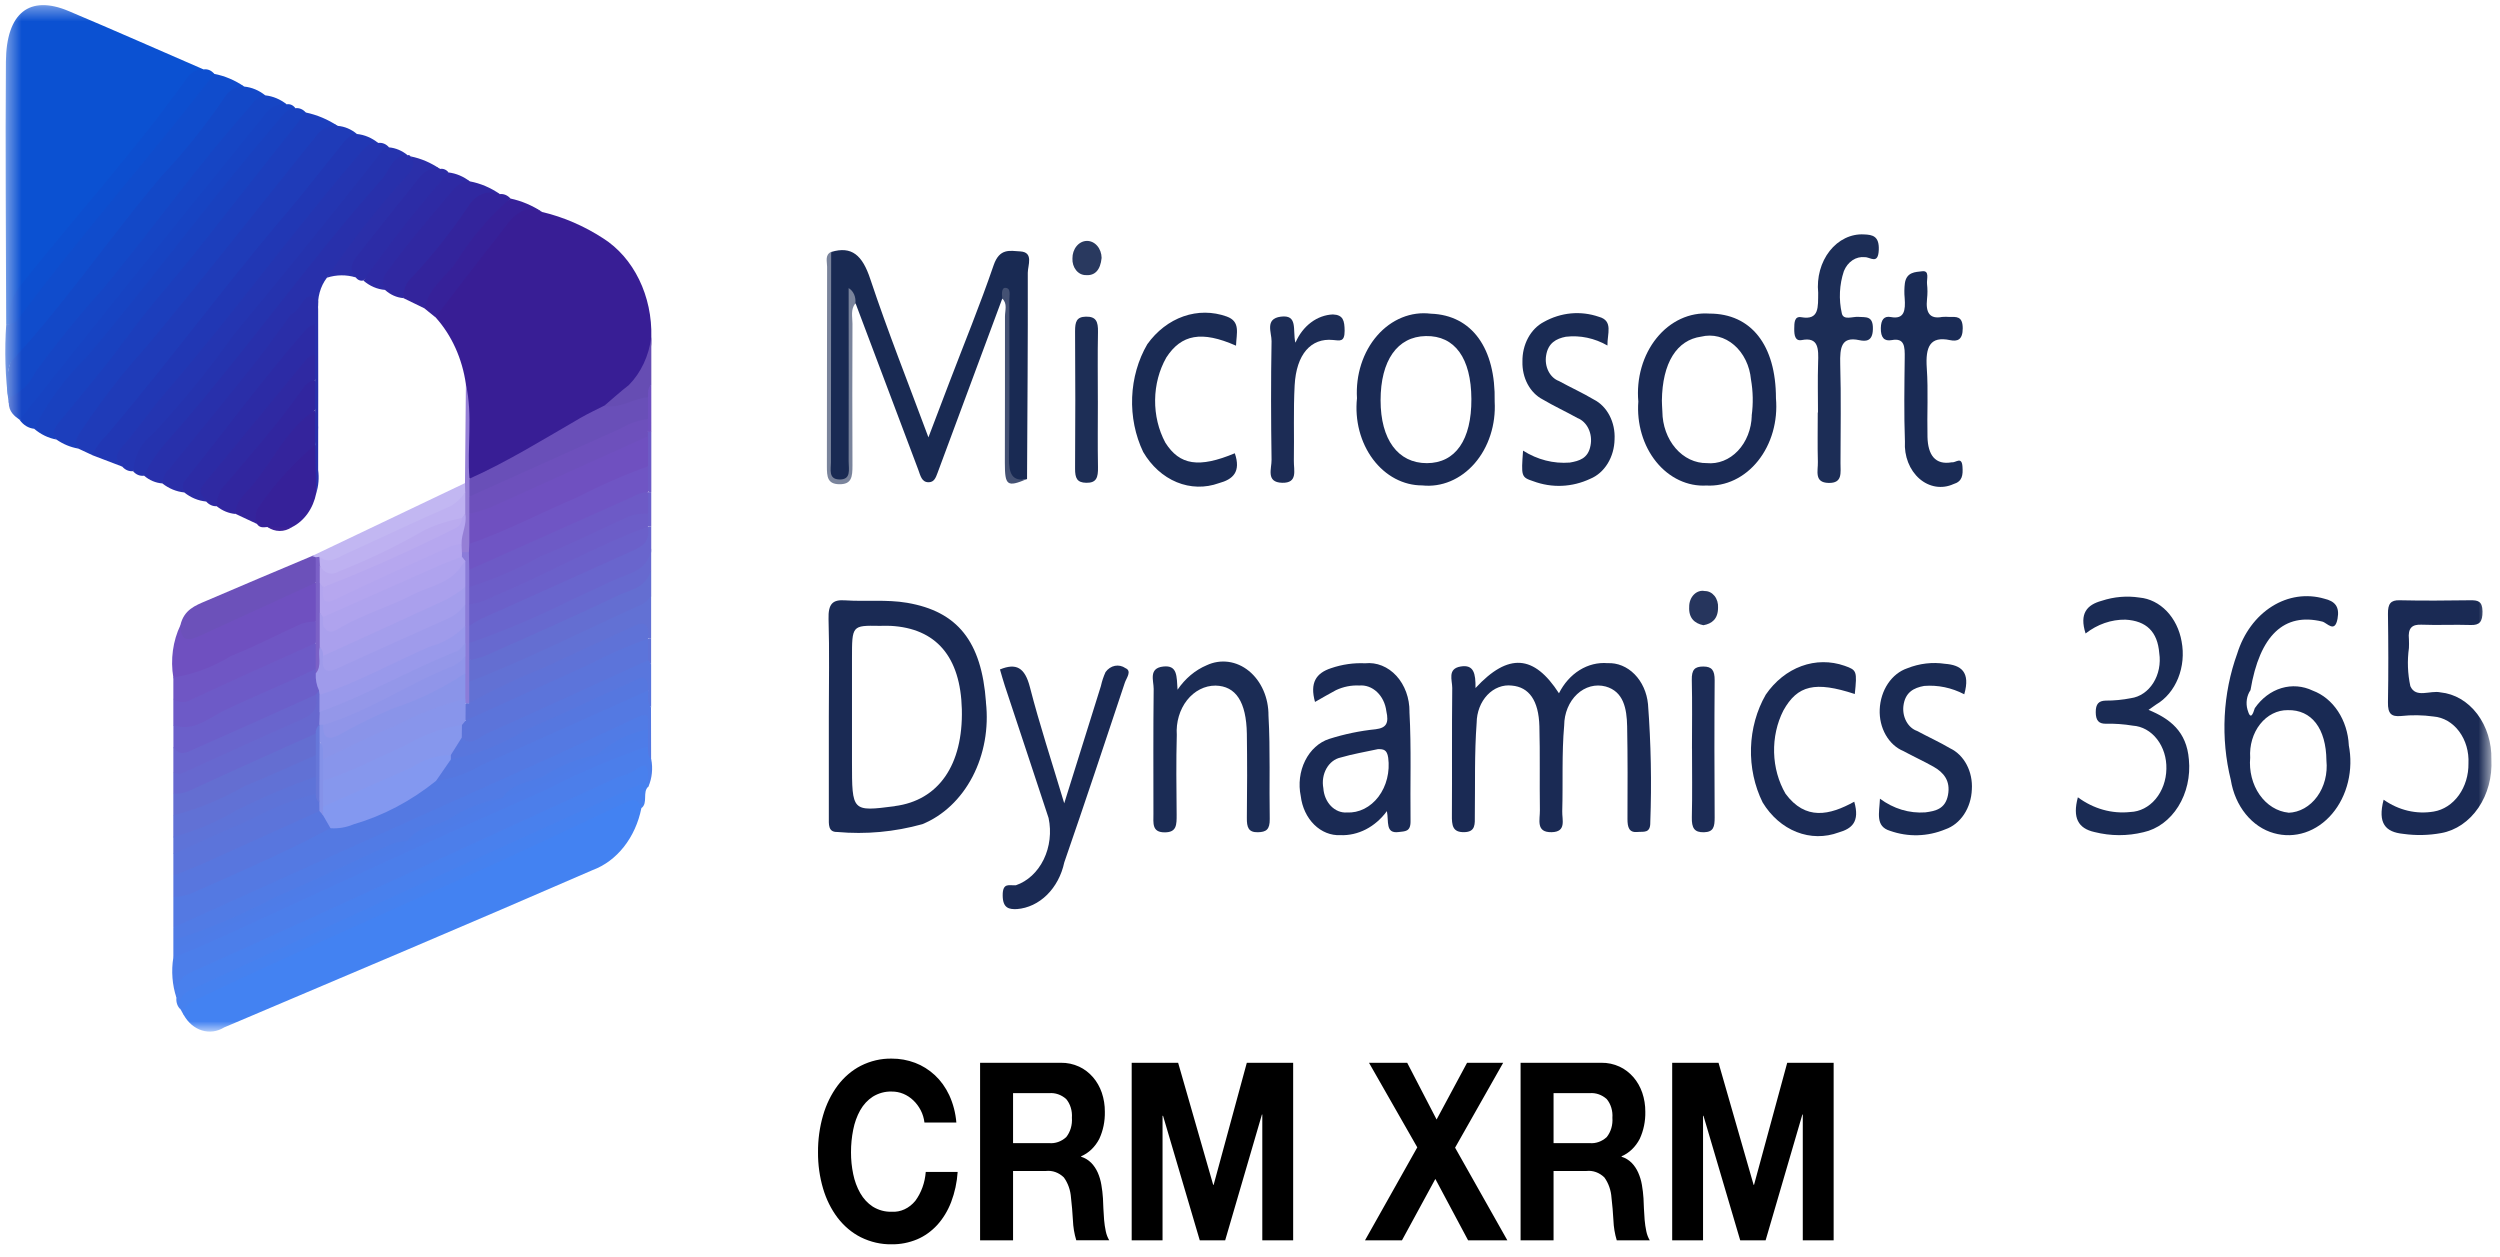 <?xml version="1.0" encoding="UTF-8"?>
<svg xmlns="http://www.w3.org/2000/svg" width="175" height="88" viewBox="0 0 175 88" fill="none">
  <path d="M64.711 78.575H66.945C66.889 77.903 66.719 77.252 66.446 76.66C66.192 76.119 65.85 75.643 65.439 75.26C65.026 74.879 64.558 74.587 64.058 74.398C63.528 74.198 62.975 74.099 62.419 74.103C61.674 74.089 60.936 74.261 60.251 74.607C59.631 74.925 59.077 75.401 58.628 75.999C58.179 76.607 57.834 77.314 57.614 78.078C57.373 78.91 57.254 79.784 57.261 80.663C57.255 81.524 57.374 82.38 57.614 83.194C57.835 83.949 58.181 84.645 58.631 85.241C59.082 85.829 59.636 86.295 60.254 86.606C60.94 86.946 61.678 87.115 62.421 87.101C63.027 87.109 63.629 86.991 64.2 86.753C64.722 86.532 65.202 86.189 65.611 85.744C66.02 85.291 66.349 84.747 66.581 84.143C66.834 83.478 66.988 82.765 67.036 82.037H64.802C64.746 82.784 64.491 83.491 64.074 84.056C63.861 84.316 63.603 84.52 63.317 84.652C63.032 84.784 62.726 84.842 62.42 84.822C61.961 84.838 61.505 84.716 61.097 84.466C60.743 84.237 60.441 83.912 60.215 83.516C59.986 83.111 59.819 82.66 59.724 82.186C59.62 81.688 59.569 81.176 59.57 80.663C59.569 80.13 59.62 79.599 59.724 79.081C59.818 78.595 59.984 78.132 60.215 77.716C60.44 77.32 60.743 76.994 61.097 76.766C61.505 76.516 61.96 76.393 62.42 76.409C62.698 76.406 62.974 76.459 63.236 76.567C63.489 76.673 63.726 76.828 63.935 77.028C64.138 77.221 64.312 77.454 64.449 77.716C64.586 77.978 64.675 78.27 64.711 78.575ZM70.914 80.019V76.521H73.442C73.867 76.484 74.29 76.629 74.632 76.931C74.776 77.102 74.886 77.308 74.955 77.535C75.024 77.762 75.051 78.004 75.033 78.244C75.052 78.491 75.025 78.74 74.956 78.974C74.887 79.208 74.777 79.422 74.632 79.601C74.292 79.909 73.868 80.057 73.442 80.019H70.914ZM68.606 74.398V86.823H70.914V81.968H73.221C73.672 81.918 74.121 82.08 74.47 82.42C74.761 82.819 74.936 83.318 74.97 83.844C75.029 84.343 75.073 84.865 75.104 85.41C75.122 85.891 75.201 86.366 75.339 86.819H77.646C77.532 86.629 77.45 86.414 77.404 86.187C77.349 85.927 77.31 85.662 77.287 85.396C77.263 85.117 77.246 84.845 77.236 84.578C77.226 84.311 77.217 84.079 77.207 83.882C77.187 83.566 77.15 83.252 77.096 82.942C77.047 82.641 76.961 82.349 76.841 82.077C76.725 81.819 76.571 81.589 76.385 81.398C76.18 81.195 75.939 81.05 75.68 80.973V80.938C76.209 80.716 76.657 80.286 76.95 79.72C77.22 79.139 77.354 78.484 77.339 77.822C77.343 77.366 77.27 76.914 77.127 76.491C76.986 76.083 76.776 75.713 76.509 75.404C76.231 75.085 75.901 74.833 75.539 74.666C75.134 74.48 74.703 74.388 74.269 74.395L68.606 74.398ZM79.218 74.398V86.823H81.378V78.105H81.413L83.984 86.823H85.762L88.334 78.018H88.361V86.823H90.521V74.398H87.276L84.954 82.941H84.924L82.47 74.398H79.218ZM99.21 80.315L95.55 86.823H98.137L100.474 82.525L102.767 86.823H105.515L101.856 80.337L105.221 74.398H102.693L100.562 78.366L98.505 74.398H95.832L99.21 80.315ZM108.749 80.02V76.521H111.277C111.702 76.484 112.125 76.629 112.467 76.931C112.611 77.102 112.721 77.308 112.79 77.535C112.859 77.762 112.886 78.004 112.868 78.244C112.887 78.491 112.861 78.74 112.792 78.974C112.722 79.208 112.612 79.422 112.467 79.601C112.127 79.909 111.703 80.057 111.277 80.019L108.749 80.02ZM106.441 74.398V86.823H108.749V81.968H111.056C111.507 81.918 111.956 82.08 112.306 82.42C112.596 82.819 112.771 83.318 112.805 83.844C112.864 84.343 112.909 84.865 112.939 85.41C112.957 85.892 113.035 86.368 113.173 86.823H115.484C115.37 86.632 115.288 86.417 115.242 86.19C115.187 85.93 115.148 85.666 115.125 85.399C115.101 85.121 115.084 84.848 115.074 84.581C115.064 84.314 115.054 84.082 115.045 83.885C115.025 83.569 114.987 83.255 114.934 82.945C114.883 82.642 114.794 82.35 114.672 82.077C114.557 81.819 114.402 81.589 114.216 81.398C114.011 81.195 113.77 81.05 113.511 80.973V80.938C114.04 80.716 114.488 80.286 114.781 79.72C115.051 79.139 115.186 78.484 115.172 77.822C115.175 77.366 115.102 76.914 114.958 76.491C114.817 76.083 114.607 75.713 114.34 75.404C114.062 75.085 113.732 74.833 113.37 74.666C112.966 74.48 112.534 74.388 112.1 74.395L106.441 74.398ZM117.053 74.398V86.823H119.213V78.105H119.243L121.815 86.823H123.593L126.165 78.018H126.195V86.823H128.355V74.398H125.104L122.782 82.941H122.753L120.298 74.398H117.053Z" fill="black"></path>
  <mask id="mask0_111_5659" style="mask-type:luminance" maskUnits="userSpaceOnUse" x="0" y="0" width="175" height="73">
    <path d="M174.405 0.358H0.377V72.185H174.405V0.358Z" fill="white"></path>
  </mask>
  <g mask="url(#mask0_111_5659)">
    <path d="M37.962 14.841C39.453 15.197 40.891 15.819 42.224 16.685C43.273 17.351 44.144 18.35 44.739 19.57C45.334 20.79 45.63 22.183 45.593 23.591C45.661 26.319 44.081 27.571 42.333 28.68C39.634 30.258 36.967 31.904 34.194 33.316C33.735 33.546 33.171 34.25 32.715 33.245C32.653 31.132 32.847 29.013 32.614 26.906C32.362 25.11 31.617 23.462 30.494 22.219C30.276 21.609 30.666 21.268 30.956 20.948C32.416 19.343 33.687 17.53 35.017 15.787C35.87 14.673 36.728 14.07 37.958 14.85" fill="#381E95"></path>
    <path d="M0.432 22.679C0.421 16.565 0.365 10.444 0.413 4.324C0.439 0.89 2.067 -0.382 4.806 0.774C7.962 2.104 11.099 3.493 14.244 4.857C12.665 6.599 11.164 8.439 9.748 10.368C9.139 11.207 8.492 12.005 7.809 12.76C5.589 15.25 3.604 18.002 1.428 20.546C0.909 21.152 1.046 21.954 0.753 22.607C0.715 22.662 0.662 22.7 0.604 22.713C0.545 22.726 0.484 22.714 0.432 22.679Z" fill="#0B51D2"></path>
    <path d="M44.895 56.576C44.693 57.586 44.272 58.516 43.675 59.274C43.077 60.033 42.323 60.595 41.487 60.904C32.903 64.639 24.294 68.269 15.691 71.919C15.214 72.215 14.662 72.29 14.141 72.132C13.62 71.973 13.167 71.591 12.869 71.06C12.566 69.991 13.278 69.774 13.852 69.488C16.628 68.104 19.459 66.873 22.264 65.587C27.173 63.341 32.088 61.123 36.994 58.866C39.207 57.848 41.437 56.876 43.653 55.86C44.213 55.604 44.871 55.379 44.89 56.569" fill="#4382F2"></path>
    <path d="M70.162 20.892C68.651 24.961 67.141 29.031 65.629 33.101C65.506 33.432 65.392 33.747 65.022 33.757C64.51 33.774 64.429 33.276 64.279 32.881C62.813 29.002 61.35 25.121 59.892 21.238C59.254 21.4 59.565 22.002 59.562 22.384C59.534 25.74 59.552 29.099 59.538 32.455C59.538 32.957 59.724 33.597 58.974 33.695C58.123 33.808 58.001 33.297 58.008 32.455C58.033 28.748 57.994 25.04 58.033 21.331C57.905 20.099 57.956 18.85 58.184 17.638C59.623 17.202 60.368 17.866 60.918 19.527C62.143 23.201 63.566 26.781 64.99 30.615C65.515 29.241 65.975 28.02 66.44 26.805C67.487 24.058 68.601 21.353 69.555 18.563C69.97 17.361 70.686 17.555 71.415 17.598C72.377 17.653 71.944 18.579 71.945 19.094C71.957 23.901 71.918 28.723 71.893 33.535C70.553 33.805 70.546 33.805 70.544 32.251C70.544 28.85 70.556 25.448 70.524 22.049C70.524 21.671 70.882 21.008 70.162 20.898" fill="#192A53"></path>
    <path d="M103.28 48.169C105.587 45.673 107.386 45.834 109.127 48.53C109.473 47.84 109.974 47.277 110.575 46.905C111.175 46.533 111.851 46.365 112.527 46.421C113.218 46.387 113.894 46.664 114.419 47.196C114.945 47.728 115.281 48.475 115.36 49.289C115.568 52.039 115.621 54.803 115.52 57.561C115.536 58.365 115.036 58.196 114.627 58.238C114.034 58.298 113.922 57.918 113.923 57.321C113.933 55.161 113.941 53.003 113.9 50.843C113.875 49.586 113.645 48.403 112.393 48.054C112.047 47.962 111.688 47.962 111.342 48.055C110.996 48.148 110.673 48.332 110.394 48.593C110.116 48.853 109.891 49.184 109.735 49.561C109.579 49.939 109.496 50.352 109.493 50.772C109.317 52.761 109.415 54.781 109.357 56.782C109.339 57.388 109.67 58.233 108.614 58.253C107.49 58.275 107.803 57.384 107.793 56.708C107.764 54.751 107.809 52.791 107.757 50.834C107.708 49.031 107.032 48.097 105.831 47.991C105.522 47.953 105.209 47.992 104.914 48.106C104.618 48.219 104.345 48.404 104.113 48.65C103.881 48.895 103.695 49.194 103.566 49.529C103.438 49.864 103.369 50.227 103.366 50.595C103.206 52.738 103.267 54.905 103.238 57.063C103.238 57.678 103.306 58.236 102.493 58.251C101.679 58.267 101.622 57.781 101.633 57.039C101.653 54.079 101.624 51.114 101.657 48.152C101.657 47.609 101.303 46.811 102.247 46.655C103.167 46.5 103.297 47.141 103.286 48.157" fill="#1A2A54"></path>
    <path d="M12.135 64.917V62.805C14.473 61.519 16.921 60.573 19.315 59.447C20.569 58.852 21.78 58.135 23.085 57.678C25.438 57.267 27.692 56.282 29.706 54.785C29.951 54.584 30.224 54.438 30.514 54.354C33.153 53.431 35.745 52.328 38.277 51.05C40.227 50.213 42.156 49.296 44.078 48.386C44.262 48.261 44.466 48.182 44.677 48.152C44.888 48.123 45.102 48.144 45.306 48.214C45.645 48.578 45.346 49.124 45.57 49.524C45.57 50.732 45.573 51.939 45.578 53.147C45.094 53.147 45.143 52.687 45.055 52.335C45.035 52.11 45.026 51.884 45.027 51.658C45.027 51.444 45.017 51.226 44.995 51.011C44.498 50.18 43.98 50.889 43.569 51.081C39.547 52.96 35.489 54.749 31.449 56.596C25.508 59.312 19.562 62.008 13.611 64.687C13.393 64.845 13.15 64.947 12.897 64.986C12.644 65.026 12.387 65.002 12.142 64.917" fill="#5479E2"></path>
    <path d="M23.639 8.811C24.123 8.85 24.59 9.046 24.986 9.38C23.43 11.352 21.829 13.296 20.225 15.209C15.923 20.336 11.9 25.77 7.564 30.854C7.27 31.285 6.896 31.63 6.471 31.863L5.482 31.401C4.709 30.823 5.228 30.309 5.551 29.812C7.094 27.549 8.756 25.406 10.528 23.393C14.315 18.873 17.941 14.175 21.655 9.577C22.203 8.899 22.768 8.318 23.637 8.811" fill="#1F3BB8"></path>
    <path d="M45.359 52.249C45.371 52.57 45.315 52.915 45.586 53.143C45.714 53.79 45.644 54.47 45.389 55.061C45.283 54.98 45.195 54.871 45.13 54.744C44.627 53.854 44.04 54.479 43.554 54.699C40.695 55.991 37.839 57.29 34.985 58.596C28.12 61.722 21.26 64.856 14.403 67.995C13.975 68.127 13.573 68.358 13.221 68.675C12.869 68.992 12.573 69.389 12.352 69.843C12.055 68.948 11.979 67.972 12.133 67.029C12.586 66.16 13.428 66.122 14.114 65.811C23.898 61.394 33.66 56.914 43.445 52.499C44.051 52.225 44.662 51.675 45.359 52.249Z" fill="#4C7EEA"></path>
    <path d="M166.859 55.982C167.913 56.724 169.151 57.015 170.365 56.808C171.047 56.694 171.67 56.288 172.117 55.668C172.564 55.048 172.804 54.256 172.792 53.441C172.833 52.623 172.6 51.819 172.143 51.204C171.686 50.589 171.043 50.212 170.352 50.156C169.592 50.05 168.824 50.038 168.061 50.122C167.411 50.175 167.14 49.986 167.157 49.155C167.195 47.095 167.186 45.034 167.157 42.974C167.147 42.26 167.352 42.004 167.968 42.018C169.629 42.057 171.291 42.04 172.951 42.018C173.428 42.018 173.769 42.066 173.776 42.799C173.784 43.532 173.559 43.771 172.953 43.75C171.804 43.711 170.654 43.774 169.505 43.728C168.851 43.7 168.541 43.951 168.625 44.758C168.634 44.958 168.634 45.159 168.625 45.359C168.502 46.248 168.535 47.158 168.724 48.031C169.107 48.906 170.114 48.302 170.838 48.467C171.826 48.564 172.745 49.105 173.407 49.978C174.068 50.851 174.423 51.991 174.398 53.164C174.461 54.386 174.137 55.592 173.488 56.545C172.839 57.498 171.912 58.129 170.89 58.315C170.007 58.477 169.108 58.495 168.22 58.37C166.991 58.246 166.421 57.642 166.853 55.982" fill="#1A2A54"></path>
    <path d="M145.45 55.81C146.547 56.62 147.837 56.982 149.124 56.84C149.791 56.817 150.426 56.491 150.895 55.93C151.365 55.368 151.634 54.614 151.647 53.823C151.668 53.056 151.434 52.309 150.995 51.743C150.556 51.177 149.947 50.837 149.299 50.796C148.667 50.691 148.029 50.646 147.391 50.661C146.911 50.661 146.705 50.432 146.702 49.854C146.699 49.275 146.912 49.059 147.388 49.043C147.984 49.045 148.578 48.988 149.166 48.872C149.475 48.83 149.773 48.713 150.042 48.529C150.312 48.346 150.546 48.099 150.732 47.803C150.918 47.508 151.051 47.171 151.122 46.813C151.194 46.455 151.203 46.083 151.148 45.721C151.029 44.219 150.245 43.458 148.784 43.376C147.793 43.36 146.82 43.698 145.991 44.344C145.536 42.922 146.107 42.333 147.114 42.057C147.977 41.771 148.88 41.694 149.769 41.83C150.474 41.895 151.143 42.23 151.674 42.783C152.204 43.337 152.569 44.08 152.712 44.9C152.878 45.767 152.792 46.674 152.468 47.476C152.144 48.278 151.602 48.927 150.928 49.318L150.397 49.691C151.892 50.31 153.066 51.195 153.222 53.169C153.335 54.336 153.069 55.51 152.479 56.454C151.889 57.398 151.019 58.042 150.043 58.255C148.914 58.533 147.749 58.529 146.621 58.245C145.461 57.989 145.066 57.239 145.452 55.806" fill="#1A2B54"></path>
    <path d="M23.639 8.816C23.345 8.775 23.046 8.824 22.773 8.959C22.5 9.094 22.26 9.31 22.078 9.587C18.135 14.482 14.261 19.446 10.25 24.269C8.643 26.041 7.152 27.958 5.792 30C5.517 30.453 5.095 30.78 5.485 31.401C4.943 31.31 4.422 31.094 3.95 30.768C3.105 30.081 3.797 29.566 4.133 29.087C5.96 26.446 8.037 24.063 10.018 21.597C12.504 18.507 14.889 15.31 17.5 12.36C18.541 11.184 19.385 9.784 20.4 8.583C20.69 8.239 20.861 7.697 21.407 7.875C22.19 8.039 22.945 8.357 23.64 8.816" fill="#1C3EBC"></path>
    <path d="M82.426 48.283C82.96 47.498 83.668 46.903 84.471 46.566C84.953 46.341 85.475 46.261 85.99 46.331C86.505 46.401 86.997 46.62 87.424 46.968C87.851 47.316 88.199 47.783 88.438 48.328C88.677 48.873 88.799 49.479 88.794 50.092C88.93 52.496 88.837 54.915 88.882 57.326C88.894 58.075 88.63 58.245 88.047 58.257C87.391 58.269 87.271 57.913 87.28 57.249C87.303 55.29 87.307 53.327 87.28 51.368C87.243 49.122 86.504 48.02 85.087 47.992C84.713 47.99 84.342 48.08 83.999 48.256C83.655 48.432 83.346 48.69 83.091 49.014C82.836 49.339 82.641 49.723 82.518 50.141C82.394 50.559 82.346 51.004 82.375 51.445C82.324 53.303 82.349 55.164 82.365 57.026C82.365 57.735 82.376 58.269 81.526 58.265C80.622 58.265 80.74 57.618 80.74 56.969C80.74 54.05 80.722 51.131 80.757 48.222C80.757 47.637 80.384 46.773 81.429 46.657C82.437 46.545 82.362 47.343 82.429 48.283" fill="#1B2C55"></path>
    <path d="M69.998 46.861C71.123 46.401 71.738 46.705 72.097 48.111C72.769 50.724 73.612 53.276 74.496 56.232C75.429 53.245 76.245 50.635 77.063 48.023C77.138 47.683 77.247 47.354 77.388 47.045C77.556 46.813 77.788 46.658 78.043 46.608C78.298 46.558 78.56 46.615 78.783 46.77C79.254 46.972 78.844 47.47 78.741 47.781C77.343 51.986 75.945 56.194 74.498 60.373C74.308 61.261 73.885 62.054 73.291 62.64C72.697 63.226 71.961 63.575 71.19 63.636C70.649 63.658 70.196 63.593 70.188 62.69C70.179 61.745 70.657 62.003 71.111 61.969C71.934 61.688 72.632 61.04 73.059 60.162C73.486 59.284 73.609 58.244 73.401 57.261C72.386 54.17 71.358 51.09 70.338 48.003C70.215 47.633 70.114 47.254 69.996 46.858" fill="#1A2A54"></path>
    <path d="M17.095 6.06C17.624 6.112 18.133 6.325 18.572 6.678C16.44 9.319 14.172 11.802 12.142 14.566C9.115 18.687 5.657 22.335 2.582 26.413C2.08 27.079 1.687 28.245 0.579 27.826C0.43 27.032 0.471 26.204 0.699 25.437C0.926 24.669 1.331 23.992 1.867 23.483C6.434 18.021 10.87 12.401 15.332 6.814C15.827 6.196 16.316 5.681 17.099 6.06" fill="#1348C7"></path>
    <path d="M17.095 6.059C16.796 6.04 16.498 6.118 16.234 6.285C15.97 6.452 15.75 6.702 15.597 7.006C14.288 8.911 12.854 10.691 11.31 12.329C7.774 16.488 4.649 21.115 0.958 25.105C0.279 25.837 0.735 26.906 0.668 27.814C0.699 27.876 0.709 27.949 0.698 28.02C0.686 28.09 0.654 28.153 0.606 28.197C0.364 26.375 0.307 24.524 0.437 22.686H0.638C2.325 20.228 4.136 17.893 6.061 15.694C8.74 12.394 11.427 9.098 14.077 5.77C14.323 5.461 14.496 4.968 14.988 5.169C15.73 5.312 16.444 5.613 17.095 6.059Z" fill="#104CCC"></path>
    <path d="M6.469 31.865C6.701 31.326 7.034 30.857 7.44 30.491C11.761 25.418 15.75 19.973 20.075 14.894C21.355 13.388 22.579 11.785 23.837 10.238C24.157 9.845 24.456 9.396 24.984 9.379C25.518 9.434 26.031 9.65 26.473 10.008C23.329 13.383 20.347 16.963 17.54 20.732C17.067 21.3 16.655 21.954 16.162 22.507C13.753 25.206 11.559 28.151 9.244 30.957C8.844 31.403 8.598 32.01 8.554 32.66L6.469 31.865Z" fill="#2137B4"></path>
    <path d="M12.353 69.841C12.269 68.838 12.675 68.37 13.476 68.011C19.163 65.463 24.832 62.86 30.504 60.254C34.752 58.308 38.999 56.356 43.243 54.4C43.654 54.298 44.054 54.143 44.437 53.937C45.366 53.176 45.397 53.813 45.349 54.666C45.107 55.084 44.747 55.384 44.334 55.513C40.121 57.508 35.87 59.386 31.641 61.332C25.952 63.948 20.242 66.505 14.553 69.127C13.828 69.46 12.958 69.599 12.639 70.658C12.534 70.565 12.452 70.44 12.401 70.297C12.35 70.154 12.332 69.997 12.349 69.843" fill="#4980ED"></path>
    <path d="M127.259 28.871C127.259 27.717 127.23 26.563 127.267 25.413C127.301 24.43 127.317 23.572 126.126 23.804C125.653 23.896 125.594 23.46 125.597 23.023C125.6 22.585 125.605 22.119 126.091 22.205C127.365 22.432 127.259 21.484 127.273 20.488C127.22 19.962 127.264 19.427 127.402 18.923C127.541 18.418 127.771 17.956 128.076 17.567C128.382 17.179 128.755 16.874 129.17 16.674C129.585 16.474 130.032 16.383 130.48 16.409C131.079 16.431 131.551 16.524 131.515 17.487C131.473 18.57 130.9 17.978 130.533 18.002C130.235 17.968 129.934 18.043 129.673 18.217C129.411 18.392 129.201 18.657 129.072 18.977C128.756 19.918 128.705 20.954 128.927 21.932C129.037 22.447 129.684 22.149 130.087 22.181C130.594 22.223 131.131 22.076 131.102 23.048C131.083 23.907 130.6 23.907 130.146 23.811C128.905 23.541 128.783 24.302 128.816 25.497C128.884 27.801 128.837 30.109 128.835 32.413C128.835 33.099 128.99 33.826 128.006 33.805C126.97 33.785 127.269 32.957 127.251 32.334C127.22 31.182 127.243 30.03 127.243 28.876" fill="#1C2D56"></path>
    <path d="M12.135 64.919C18.339 62.121 24.543 59.323 30.746 56.524C35.35 54.445 39.976 52.424 44.54 50.232C45.67 49.689 45.294 50.491 45.359 51.044C44.262 51.752 43.132 52.389 41.976 52.953C41.87 53.023 41.758 53.08 41.643 53.125C39.518 53.983 37.412 54.886 35.357 55.958C35.249 56.027 35.136 56.084 35.019 56.129C32.854 56.942 30.766 57.994 28.665 59.002C28.552 59.077 28.433 59.138 28.309 59.184C23.751 61.073 19.279 63.233 14.768 65.269C13.942 65.641 13.125 66.416 12.135 65.813V64.908" fill="#517BE5"></path>
    <path d="M21.408 7.87C18.848 11.12 16.285 14.369 13.722 17.617C12.1 19.66 10.361 21.566 8.812 23.704C7.352 25.714 5.747 27.577 4.191 29.49C3.876 29.878 3.593 30.225 3.945 30.767C3.384 30.665 2.851 30.407 2.391 30.014C2.157 29.172 2.681 28.702 3.075 28.218C5.251 25.548 7.345 22.787 9.584 20.184C12.847 16.391 15.742 12.176 19.054 8.433C19.503 7.918 19.896 7.231 20.672 7.574C20.806 7.556 20.941 7.574 21.068 7.626C21.195 7.678 21.31 7.764 21.405 7.877" fill="#1941BF"></path>
    <path d="M131.594 55.906C132.543 56.612 133.655 56.948 134.773 56.866C135.469 56.775 136.167 56.639 136.357 55.664C136.557 54.644 136.038 54.06 135.342 53.667C134.646 53.274 133.938 52.956 133.245 52.578C132.738 52.37 132.302 51.974 132.001 51.447C131.701 50.921 131.553 50.294 131.58 49.66C131.608 49.001 131.809 48.369 132.155 47.852C132.502 47.335 132.976 46.96 133.511 46.779C134.359 46.441 135.26 46.334 136.148 46.466C137.272 46.552 137.946 47.026 137.498 48.6C136.615 48.139 135.652 47.938 134.689 48.015C133.964 48.147 133.356 48.459 133.239 49.417C133.195 49.796 133.268 50.181 133.444 50.502C133.619 50.823 133.886 51.059 134.196 51.167C134.969 51.583 135.762 51.941 136.516 52.386C136.994 52.614 137.399 53.016 137.671 53.534C137.943 54.052 138.068 54.659 138.029 55.267C138.004 55.901 137.813 56.51 137.482 57.009C137.15 57.508 136.696 57.872 136.181 58.05C134.929 58.569 133.57 58.606 132.299 58.157C131.261 57.841 131.551 56.921 131.597 55.901" fill="#1A2B54"></path>
    <path d="M112.527 24.189C111.621 23.669 110.611 23.456 109.609 23.572C108.937 23.704 108.365 24.006 108.228 24.889C108.167 25.265 108.224 25.655 108.39 25.984C108.556 26.314 108.818 26.559 109.127 26.673C109.937 27.118 110.773 27.495 111.57 27.969C112.024 28.198 112.408 28.588 112.667 29.086C112.927 29.583 113.05 30.164 113.02 30.747C113.01 31.358 112.842 31.95 112.539 32.444C112.236 32.938 111.813 33.311 111.326 33.512C110.048 34.113 108.634 34.174 107.322 33.683C106.478 33.405 106.484 33.34 106.614 31.544C107.617 32.181 108.751 32.47 109.886 32.38C110.546 32.265 111.172 32.095 111.336 31.187C111.416 30.789 111.366 30.37 111.196 30.013C111.027 29.656 110.75 29.388 110.421 29.262C109.615 28.811 108.779 28.429 107.983 27.957C107.551 27.734 107.185 27.362 106.933 26.89C106.681 26.417 106.555 25.866 106.571 25.308C106.562 24.724 106.698 24.151 106.963 23.658C107.228 23.166 107.61 22.777 108.06 22.54C109.266 21.864 110.639 21.735 111.921 22.176C112.949 22.451 112.501 23.378 112.521 24.178" fill="#1A2B54"></path>
    <path d="M0.604 28.196C0.624 28.069 0.645 27.94 0.665 27.813C1.437 27.503 2.085 26.868 2.486 26.029C3.986 23.981 5.576 22.026 7.248 20.174C10.653 16.053 13.798 11.627 17.338 7.65C17.702 7.245 17.988 6.692 18.574 6.675C19.108 6.734 19.621 6.949 20.067 7.3C18.161 8.81 16.462 10.659 15.032 12.783C13.154 15.172 11.315 17.616 9.376 19.925C7.065 22.672 4.895 25.564 2.578 28.294C2.271 28.78 1.859 29.16 1.386 29.392C0.991 29.116 0.621 28.817 0.611 28.191" fill="#1645C4"></path>
    <path d="M8.556 32.66C7.998 32.172 8.121 31.757 8.581 31.238C9.645 30.026 10.579 28.645 11.626 27.433C16.222 22.111 20.407 16.319 24.993 10.985C25.412 10.497 25.777 9.899 26.478 10.006C26.615 9.987 26.754 10.005 26.885 10.058C27.015 10.112 27.134 10.199 27.232 10.315C25.339 13.008 23.325 15.58 21.199 18.017C18.542 21.108 16.065 24.396 13.513 27.6C12.811 28.601 12.034 29.527 11.193 30.364C10.498 31.164 9.87 32.04 9.316 32.981C9.177 32.997 9.037 32.976 8.906 32.921C8.774 32.865 8.655 32.776 8.556 32.66Z" fill="#2435B1"></path>
    <path d="M136.627 32.358C136.891 32.418 137.323 31.903 137.374 32.669C137.411 33.254 137.374 33.699 136.738 33.888C136.346 34.066 135.922 34.125 135.505 34.058C135.088 33.991 134.692 33.801 134.354 33.505C134.016 33.209 133.746 32.817 133.569 32.365C133.393 31.913 133.316 31.416 133.345 30.919C133.274 28.969 133.307 27.008 133.33 25.056C133.34 24.273 133.33 23.637 132.422 23.807C131.9 23.904 131.645 23.636 131.658 22.963C131.67 22.374 131.89 22.104 132.356 22.193C133.314 22.375 133.39 21.716 133.327 20.868C133.293 20.518 133.298 20.165 133.342 19.817C133.464 19.031 134.089 19.046 134.543 18.989C135.1 18.917 134.853 19.544 134.892 19.877C134.932 20.226 134.932 20.579 134.892 20.928C134.785 21.903 135.091 22.35 135.947 22.186C136.116 22.172 136.287 22.172 136.457 22.186C136.928 22.186 137.388 22.101 137.391 22.978C137.391 23.811 137.001 23.914 136.501 23.809C135.111 23.517 134.77 24.259 134.875 25.773C134.986 27.367 134.885 28.979 134.924 30.581C134.953 31.845 135.461 32.566 136.624 32.361" fill="#1A2B55"></path>
    <path d="M129.798 56.119C130.204 57.537 129.623 58.008 128.71 58.27C127.749 58.627 126.716 58.617 125.76 58.239C124.804 57.862 123.972 57.138 123.384 56.169C122.813 55.016 122.531 53.695 122.569 52.36C122.608 51.025 122.967 49.73 123.603 48.626C124.251 47.682 125.121 46.986 126.103 46.627C127.085 46.267 128.135 46.26 129.121 46.605C129.979 46.907 130.001 46.973 129.836 48.581C127.067 47.672 125.824 47.956 124.834 49.739C124.384 50.624 124.16 51.645 124.187 52.678C124.214 53.71 124.492 54.712 124.988 55.563C126.39 57.451 128.067 57.074 129.798 56.119Z" fill="#1B2B55"></path>
    <path d="M9.316 32.983C9.359 32.459 9.504 31.953 9.739 31.506C9.974 31.06 10.294 30.683 10.672 30.407C12.708 28.227 14.617 25.886 16.386 23.4C17.881 21.578 19.391 19.774 20.87 17.937C22.708 15.653 24.552 13.382 26.362 11.069C26.623 10.736 26.78 10.317 27.233 10.315C27.701 10.359 28.152 10.55 28.538 10.868C24.724 15.44 20.852 19.954 17.253 24.775C15.562 27.035 13.686 29.09 11.86 31.195C11.258 31.882 10.918 32.888 10.079 33.3C9.941 33.319 9.801 33.301 9.669 33.247C9.538 33.194 9.418 33.105 9.319 32.989" fill="#2533AE"></path>
    <path d="M86.522 24.198C84.118 23.134 82.691 23.404 81.642 25.026C81.143 25.904 80.87 26.935 80.858 27.993C80.845 29.051 81.094 30.09 81.573 30.984C82.576 32.569 83.922 32.777 86.437 31.729C86.88 33.029 86.313 33.554 85.324 33.821C84.359 34.17 83.325 34.146 82.372 33.754C81.419 33.361 80.596 32.62 80.022 31.637C79.467 30.474 79.199 29.15 79.25 27.816C79.302 26.482 79.67 25.192 80.312 24.094C80.978 23.166 81.858 22.489 82.845 22.144C83.831 21.8 84.88 21.803 85.865 22.154C86.851 22.507 86.554 23.311 86.521 24.197" fill="#1A2B54"></path>
    <path d="M10.077 33.292C10.55 32.339 11.142 31.476 11.833 30.732C16.991 24.894 21.549 18.369 26.731 12.55C27.289 11.924 27.503 10.786 28.534 10.868H28.525C28.922 11.592 28.557 12.126 28.151 12.571C26.142 14.784 24.427 17.337 22.357 19.475C21.624 20.233 21.017 21.148 20.57 22.172C20.114 23.081 19.552 23.91 18.9 24.633C16.308 27.61 14.004 30.912 11.37 33.839C10.903 33.809 10.454 33.619 10.077 33.292Z" fill="#2830AB"></path>
    <path d="M1.378 29.396C3.518 26.7 5.652 23.996 7.808 21.317C11.337 16.927 14.872 12.547 18.414 8.177C18.599 7.871 18.85 7.629 19.14 7.475C19.43 7.322 19.749 7.262 20.066 7.302C20.177 7.28 20.292 7.294 20.398 7.34C20.505 7.387 20.599 7.465 20.672 7.568C20.038 7.581 19.718 8.172 19.332 8.62C14.756 13.934 10.569 19.681 6.027 25.035C4.581 26.433 3.351 28.117 2.392 30.014C2.196 29.995 2.006 29.93 1.832 29.825C1.658 29.718 1.504 29.573 1.378 29.396Z" fill="#1743C2"></path>
    <path d="M12.643 70.66C12.437 69.63 13.097 69.403 13.69 69.129C18.471 66.926 23.253 64.726 28.037 62.527C33.804 59.894 39.574 57.274 45.347 54.666C45.362 54.799 45.373 54.928 45.388 55.06C44.943 55.434 45.388 56.215 44.892 56.574C44.664 55.875 44.312 55.927 43.779 56.176C39.774 58.07 35.771 59.975 31.734 61.768C25.714 64.44 19.706 67.133 13.738 69.965C13.256 70.193 12.897 70.409 12.868 71.067L12.643 70.66Z" fill="#4681EF"></path>
    <path d="M14.991 5.17C10.514 10.98 5.691 16.404 1.292 22.305C1.212 22.421 1.112 22.516 0.998 22.581C0.884 22.647 0.759 22.682 0.632 22.684C0.593 22.203 0.641 21.717 0.774 21.259C0.906 20.801 1.119 20.382 1.4 20.03C5.25 15.166 9.402 10.636 13.039 5.528C13.181 5.31 13.365 5.135 13.576 5.018C13.787 4.902 14.019 4.847 14.252 4.859C14.388 4.837 14.526 4.854 14.656 4.908C14.785 4.962 14.902 5.052 14.997 5.17" fill="#0D4ECF"></path>
    <path d="M12.133 47.424C11.922 46.17 12.099 44.868 12.632 43.757C12.868 43.968 13.15 44.097 13.445 44.129C13.74 44.162 14.037 44.096 14.302 43.94C16.466 43.02 18.547 41.847 20.738 41.021C21.234 40.834 21.736 40.365 22.268 40.942C22.521 41.726 22.525 42.591 22.28 43.377C21.642 43.951 20.905 44.351 20.122 44.548C17.965 45.578 15.789 46.553 13.596 47.498C13.127 47.7 12.581 48.215 12.125 47.427" fill="#6F50C0"></path>
    <path d="M90.69 23.969C90.939 23.398 91.312 22.915 91.771 22.571C92.23 22.227 92.758 22.034 93.3 22.011C94.025 22.039 94.117 22.447 94.124 23.157C94.124 23.958 93.796 23.843 93.314 23.799C91.762 23.642 90.741 24.806 90.625 26.975C90.531 28.726 90.602 30.491 90.57 32.25C90.558 32.921 90.867 33.824 89.749 33.795C88.589 33.764 89.024 32.792 89.009 32.176C88.967 29.413 88.96 26.645 89.009 23.883C89.021 23.289 88.515 22.315 89.656 22.166C90.864 22.009 90.48 23.076 90.671 23.969" fill="#1C2C55"></path>
    <path d="M11.369 33.84C11.385 33.64 11.436 33.447 11.518 33.273C11.601 33.098 11.714 32.946 11.849 32.827C13.811 30.411 15.789 28.009 17.727 25.569C18.623 24.446 19.451 23.247 20.31 22.083C20.367 21.95 20.443 21.829 20.533 21.725C21.019 21.321 21.223 20.179 21.951 20.543C22.558 20.851 22.111 21.803 22.223 22.456C22.154 22.959 21.769 23.143 21.506 23.462C18.532 27.018 15.575 30.593 12.895 34.471C12.348 34.415 11.823 34.198 11.365 33.841" fill="#2A2EA8"></path>
    <path d="M22.1 40.786C19.383 42.034 16.669 43.293 13.946 44.526C13.313 44.812 12.64 45.012 12.63 43.755C12.881 42.675 13.682 42.381 14.43 42.062C16.895 40.999 19.361 39.969 21.838 38.923C21.905 38.885 21.981 38.876 22.053 38.9C22.125 38.923 22.187 38.977 22.228 39.05C22.371 39.316 22.436 39.63 22.413 39.943C22.39 40.257 22.28 40.554 22.1 40.786Z" fill="#6C51BA"></path>
    <path d="M12.898 34.471C12.817 34.191 12.707 33.939 12.939 33.649C15.792 30.093 18.508 26.386 21.495 22.98C21.669 22.846 21.861 22.748 22.062 22.689C22.384 23.256 22.157 23.891 22.226 24.489C22.221 24.613 22.193 24.735 22.145 24.846C22.096 24.957 22.028 25.054 21.945 25.131C19.514 27.646 17.606 30.766 15.191 33.299C14.745 33.758 14.47 34.408 14.427 35.106C13.88 35.054 13.353 34.835 12.898 34.471Z" fill="#2C2BA5"></path>
    <path d="M45.587 36.867C45.587 37.382 45.587 37.88 45.587 38.388C45.587 39.607 45.044 40.179 44.081 40.591C40.9 41.954 37.754 43.436 34.587 44.845C34.007 45.103 33.426 45.532 32.775 45.06C32.674 44.895 32.61 44.703 32.588 44.501C32.567 44.299 32.59 44.093 32.654 43.904C33.93 42.682 35.43 41.827 37.033 41.408C39.435 40.309 41.819 39.143 44.238 38.108C44.666 37.883 45.017 37.492 45.233 36.999C45.277 36.942 45.333 36.899 45.396 36.877C45.458 36.854 45.525 36.851 45.588 36.868" fill="#6965CD"></path>
    <path d="M45.361 52.249C42.963 53.052 40.614 54.048 38.33 55.23C31.832 58.095 25.359 61.05 18.897 64.036C16.654 65.066 14.417 66.124 12.135 67.032V66.428C15.47 64.675 18.928 63.272 22.312 61.66C24.356 60.688 26.44 59.836 28.493 58.887C30.712 57.891 32.922 56.869 35.138 55.87C37.354 54.871 39.57 53.856 41.785 52.853C42.672 52.316 43.657 52.059 44.553 51.548C44.678 51.458 44.825 51.419 44.971 51.436C45.117 51.453 45.254 51.527 45.361 51.645V52.249Z" fill="#4E7CE8"></path>
    <path d="M23.138 57.972C19.899 59.689 16.574 61.136 13.25 62.594C12.885 62.709 12.511 62.779 12.135 62.804C12.135 62.301 12.135 61.799 12.135 61.296C12.749 60.605 13.518 60.137 14.351 59.95C16.709 58.879 19.064 57.797 21.415 56.707C21.649 56.59 21.904 56.54 22.157 56.561C22.349 56.596 22.529 56.693 22.678 56.84C22.932 57.16 23.271 57.435 23.138 57.972Z" fill="#5876DE"></path>
    <path d="M45.584 39.895C45.584 40.499 45.584 41.097 45.584 41.707C45.486 42.383 45.076 42.682 44.581 42.908C41.121 44.516 37.649 46.085 34.176 47.651C33.722 47.857 33.226 48.156 32.737 47.695C32.624 47.488 32.56 47.248 32.552 47.001C32.544 46.755 32.593 46.51 32.692 46.293C34.397 45.205 36.186 44.314 38.035 43.631C39.72 42.828 41.41 42.031 43.128 41.332C43.979 40.925 44.803 40.443 45.594 39.892" fill="#646ED1"></path>
    <path d="M76.851 28.045C76.851 29.59 76.83 31.152 76.859 32.705C76.874 33.426 76.752 33.814 76.03 33.795C75.392 33.781 75.252 33.474 75.255 32.797C75.277 29.592 75.277 26.387 75.255 23.182C75.255 22.521 75.358 22.18 76.014 22.166C76.717 22.152 76.875 22.497 76.859 23.239C76.826 24.843 76.849 26.446 76.849 28.047" fill="#1D2E56"></path>
    <path d="M12.134 50.741C12.134 50.138 12.134 49.535 12.134 48.932C14.817 48.037 17.378 46.736 19.974 45.559C20.688 45.233 21.382 44.591 22.229 45.099C22.349 45.352 22.413 45.637 22.418 45.926C22.422 46.216 22.367 46.503 22.255 46.761C21.456 47.578 20.495 48.142 19.462 48.401C17.519 49.232 15.648 50.267 13.685 51.037C13.12 51.256 12.548 51.579 12.133 50.739" fill="#6D5AC7"></path>
    <path d="M12.135 50.741C13.528 51.289 14.657 50.226 15.786 49.689C17.882 48.693 20.018 47.833 22.105 46.818C22.199 46.907 22.273 47.021 22.321 47.151C22.461 47.554 22.497 47.998 22.424 48.425C22.332 48.625 22.2 48.794 22.038 48.918C19.253 50.388 16.359 51.535 13.525 52.855C12.945 53.126 12.352 53.24 12.139 52.249C12.139 51.746 12.139 51.243 12.139 50.741" fill="#6B5FCA"></path>
    <path d="M118.438 52.41C118.438 50.81 118.464 49.208 118.426 47.603C118.41 46.873 118.633 46.657 119.232 46.657C119.831 46.657 120.031 46.924 120.026 47.627C120.001 50.827 120.007 54.028 120.026 57.228C120.026 57.867 119.953 58.241 119.28 58.258C118.607 58.275 118.41 57.966 118.429 57.207C118.467 55.609 118.441 54.007 118.441 52.4" fill="#1C2C56"></path>
    <path d="M22.104 45.008C19.178 46.331 16.248 47.637 13.334 48.995C13.146 49.104 12.937 49.156 12.728 49.145C12.518 49.134 12.314 49.06 12.135 48.932C12.135 48.429 12.135 47.924 12.135 47.421C13.539 47.206 14.9 46.699 16.155 45.924C17.833 45.263 19.454 44.401 21.109 43.659C21.434 43.562 21.768 43.509 22.104 43.501C22.191 43.597 22.261 43.714 22.308 43.844C22.356 43.973 22.381 44.113 22.381 44.255C22.381 44.396 22.356 44.536 22.308 44.666C22.261 44.795 22.191 44.912 22.104 45.008Z" fill="#6F56C4"></path>
    <path d="M28.237 20.868C27.772 20.831 27.326 20.633 26.955 20.298C26.353 19.822 26.558 19.316 26.906 18.792C28.33 16.756 29.868 14.834 31.509 13.04C31.679 12.815 31.906 12.66 32.156 12.598C32.406 12.536 32.666 12.571 32.898 12.697C33.63 12.836 34.335 13.134 34.976 13.576C33.722 13.949 32.641 14.888 31.964 16.192C30.781 17.811 29.343 19.157 28.237 20.868Z" fill="#3028A1"></path>
    <path d="M32.838 47.721C36.969 46.133 40.959 44.084 45.011 42.268C45.225 42.117 45.416 41.926 45.579 41.703V44.708C45.519 44.719 45.456 44.715 45.397 44.696C45.337 44.677 45.282 44.643 45.234 44.596C44.64 43.878 44.036 44.37 43.469 44.629C40.264 46.095 37.081 47.64 33.84 49.004C33.477 49.156 33.097 49.603 32.68 49.09C32.572 48.874 32.527 48.622 32.553 48.373C32.58 48.124 32.675 47.893 32.825 47.716" fill="#6271D4"></path>
    <path d="M28.238 20.868C28.227 20.594 28.273 20.321 28.372 20.073C28.471 19.825 28.619 19.609 28.804 19.444C30.248 17.911 31.581 16.235 32.786 14.436C33.027 14.036 33.37 13.738 33.764 13.585C34.158 13.432 34.584 13.433 34.978 13.588C35.115 13.57 35.254 13.589 35.385 13.643C35.516 13.697 35.635 13.784 35.733 13.899C33.807 16.543 31.802 19.101 29.739 21.598L28.238 20.868Z" fill="#33249C"></path>
    <path d="M22.359 56.773C19.66 57.993 16.961 59.212 14.264 60.429C13.562 60.741 12.845 61.009 12.135 61.297C12.135 60.794 12.135 60.295 12.135 59.792C12.275 59.479 12.504 59.236 12.782 59.105C15.569 58.03 18.218 56.511 21.013 55.451C21.331 55.297 21.683 55.275 22.012 55.391C22.131 55.466 22.236 55.569 22.32 55.694C22.404 55.82 22.464 55.964 22.498 56.119C22.524 56.234 22.525 56.354 22.501 56.47C22.477 56.585 22.428 56.691 22.36 56.778" fill="#5C74DA"></path>
    <path d="M45.583 39.894C45.202 41.195 44.092 41.281 43.253 41.686C40.174 43.171 37.052 44.529 33.941 45.918C33.58 46.048 33.212 46.147 32.839 46.215C32.769 46.139 32.713 46.046 32.674 45.943C32.636 45.839 32.616 45.727 32.616 45.614C32.616 45.502 32.636 45.39 32.674 45.286C32.713 45.183 32.769 45.09 32.839 45.014C35.27 44.173 37.657 43.164 39.988 41.993C41.294 41.43 42.561 40.735 43.881 40.239C44.736 39.917 45.418 39.528 45.583 38.393C45.583 38.895 45.583 39.398 45.583 39.9" fill="#6769CF"></path>
    <path d="M12.133 57.072V55.564C12.892 55.007 13.716 54.584 14.579 54.309C16.701 53.403 18.741 52.261 20.886 51.431C21.322 51.26 21.756 50.93 22.209 51.366C22.323 51.579 22.387 51.823 22.395 52.074C22.403 52.325 22.355 52.574 22.255 52.796C21.927 53.257 21.483 53.582 20.988 53.722C18.566 54.752 16.186 55.897 13.793 57.01C13.252 57.261 12.7 57.63 12.131 57.073" fill="#646ED1"></path>
    <path d="M14.427 35.106C14.232 34.727 13.771 34.475 14.261 33.884C16.689 30.965 19.082 28.015 21.498 25.09C21.669 24.953 21.861 24.855 22.062 24.799C22.394 25.282 22.155 25.847 22.226 26.365C21.024 28.007 19.8 29.628 18.525 31.194C17.329 32.511 16.214 33.928 15.189 35.434C15.051 35.446 14.912 35.422 14.782 35.365C14.652 35.309 14.533 35.221 14.434 35.106" fill="#2F29A2"></path>
    <path d="M45.582 49.521C45.257 49.188 45.401 48.736 45.364 48.327C44.865 47.641 44.33 48.102 43.853 48.327C40.373 49.943 36.849 51.45 33.378 53.114C33.122 53.295 32.836 53.408 32.54 53.447C32.244 53.485 31.944 53.448 31.661 53.337C31.604 53.299 31.555 53.245 31.519 53.18C31.482 53.115 31.46 53.041 31.452 52.963C31.459 52.649 31.543 52.343 31.693 52.084C31.843 51.824 32.054 51.622 32.299 51.5C34.039 51.051 35.729 50.363 37.334 49.45C39.791 48.35 42.254 47.266 44.69 46.102C44.851 46.033 45.023 46.011 45.193 46.039C45.411 46.097 45.503 46.296 45.579 46.516C45.579 47.52 45.579 48.523 45.579 49.526" fill="#5976DD"></path>
    <path d="M15.184 35.434C15.171 35.187 15.203 34.94 15.278 34.708C15.353 34.477 15.469 34.268 15.619 34.095C17.504 31.882 19.413 29.71 21.13 27.313C21.23 27.12 21.365 26.956 21.526 26.835C21.687 26.713 21.87 26.636 22.06 26.611C22.383 27.186 22.155 27.828 22.223 28.434C21.442 29.666 20.569 30.811 19.613 31.856C18.655 33.321 17.606 34.699 16.473 35.977C16.01 35.935 15.563 35.751 15.178 35.443" fill="#31269F"></path>
    <path d="M22.105 51.344C19.23 52.641 16.352 53.92 13.484 55.245C13.06 55.472 12.598 55.582 12.133 55.566C12.133 55.063 12.133 54.56 12.133 54.059C14.665 52.665 17.354 51.755 19.939 50.529C20.809 50.117 21.697 49.765 22.1 48.63L22.335 48.328C22.438 48.415 22.519 48.534 22.57 48.671C22.653 49.033 22.686 49.408 22.666 49.782C22.662 50.079 22.621 50.373 22.546 50.656C22.475 50.942 22.317 51.187 22.102 51.343" fill="#6768CF"></path>
    <path d="M12.133 57.077C13.863 56.625 15.541 55.934 17.135 55.017C18.805 54.346 20.45 53.583 22.105 52.857C22.259 53.043 22.357 53.284 22.385 53.543C22.414 53.801 22.37 54.064 22.261 54.291C21.47 55.032 20.54 55.538 19.549 55.766C17.623 56.638 15.731 57.609 13.799 58.463C13.262 58.698 12.717 59.11 12.131 58.588V57.081" fill="#6171D5"></path>
    <path d="M22.137 34.523C22.032 35.05 21.824 35.541 21.528 35.955C21.232 36.368 20.857 36.693 20.434 36.901C19.873 37.078 19.281 37.074 18.721 36.89C18.457 36.914 18.183 36.974 17.988 36.676C17.893 36.573 17.818 36.448 17.768 36.308C17.717 36.169 17.692 36.018 17.695 35.867C17.698 35.715 17.727 35.565 17.783 35.428C17.838 35.291 17.917 35.17 18.015 35.072C18.99 33.748 20.04 32.504 21.158 31.35C21.468 31.029 21.935 30.577 22.228 31.456C22.272 32.48 22.242 33.505 22.137 34.523Z" fill="#362199"></path>
    <path d="M22.104 48.629C22.32 49.701 21.793 50.063 21.039 50.393C18.221 51.62 15.428 52.927 12.619 54.184C12.49 54.242 12.297 54.105 12.135 54.058V52.249C12.55 52.997 13.08 52.664 13.576 52.443C16.422 51.184 19.264 49.912 22.104 48.629Z" fill="#6965CD"></path>
    <path d="M29.738 21.595C29.999 20.095 31.188 19.429 31.913 18.373C32.981 16.657 34.267 15.147 35.726 13.896C36.508 14.062 37.261 14.381 37.955 14.841C36.397 14.123 35.663 15.528 34.829 16.578C33.356 18.426 31.929 20.33 30.479 22.21L29.725 21.599" fill="#362199"></path>
    <path d="M22.059 31.133C20.565 32.382 19.224 33.868 18.073 35.551C17.972 35.71 17.91 35.9 17.895 36.098C17.88 36.297 17.912 36.496 17.987 36.674L16.48 35.967C16.512 35.062 17.165 34.566 17.596 34.059C19.095 32.294 20.109 29.952 22.059 28.721C22.196 29.103 22.266 29.513 22.266 29.927C22.266 30.341 22.196 30.752 22.059 31.133Z" fill="#34249C"></path>
    <path d="M30.798 11.826C30.907 11.804 31.019 11.815 31.124 11.858C31.229 11.9 31.323 11.973 31.397 12.07C30.875 13.264 30.152 14.319 29.271 15.169C27.949 16.61 26.867 18.335 25.428 19.633C25.332 19.658 25.232 19.651 25.14 19.612C25.047 19.574 24.965 19.505 24.903 19.415C24.204 19.072 24.192 18.478 24.635 17.935C26.211 16.005 27.651 13.924 29.287 12.06C29.484 11.833 29.737 11.688 30.009 11.645C30.282 11.602 30.558 11.664 30.798 11.821" fill="#2C2CA6"></path>
    <path d="M12.133 58.583C13.654 58.175 15.128 57.555 16.526 56.735C18.347 55.822 20.209 55.029 22.105 54.359C22.174 54.436 22.23 54.529 22.268 54.632C22.307 54.735 22.326 54.847 22.326 54.96C22.326 55.073 22.307 55.184 22.268 55.288C22.23 55.391 22.174 55.484 22.105 55.561C20.503 55.986 18.943 56.607 17.449 57.412C15.666 58.162 13.905 58.99 12.133 59.785V58.583Z" fill="#5E73D8"></path>
    <path d="M25.437 19.64C27.305 16.989 29.295 14.463 31.398 12.071C31.935 12.137 32.45 12.355 32.9 12.708C32.69 12.695 32.479 12.736 32.283 12.827C32.087 12.919 31.909 13.06 31.763 13.241C30.159 15.155 28.518 17.018 27.05 19.092C26.917 19.247 26.834 19.452 26.817 19.672C26.799 19.893 26.849 20.113 26.956 20.294C26.405 20.251 25.877 20.023 25.432 19.636" fill="#2E2AA4"></path>
    <path d="M22.098 39.007L21.836 38.923L32.548 33.817C32.625 33.895 32.682 33.996 32.714 34.11C32.746 34.224 32.752 34.346 32.731 34.463C32.656 34.78 32.512 35.068 32.314 35.299C32.115 35.53 31.87 35.696 31.601 35.779C29.102 36.787 26.687 38.046 24.229 39.177C23.957 39.379 23.648 39.497 23.328 39.522C23.008 39.547 22.688 39.477 22.396 39.32C22.298 39.217 22.198 39.112 22.098 39.009" fill="#C2B7F2"></path>
    <path d="M22.058 31.134V28.719V26.608V22.688C22.022 22.03 22.412 21.101 21.849 20.799C21.36 20.529 21.063 21.51 20.625 21.853C20.522 21.936 20.415 22.009 20.309 22.09C20.6 21.102 21.123 20.233 21.817 19.585C23.993 17.441 25.671 14.726 27.781 12.516C28.009 12.335 28.196 12.09 28.325 11.803C28.453 11.516 28.52 11.195 28.519 10.87C28.559 10.851 28.604 10.849 28.645 10.865C28.686 10.88 28.722 10.911 28.747 10.954C29.347 11.352 29.206 11.893 28.839 12.31C26.797 14.621 25.035 17.262 22.882 19.443C22.655 19.738 22.483 20.087 22.378 20.466C22.273 20.845 22.236 21.247 22.271 21.644C22.287 25.401 22.271 29.154 22.271 32.907C22.346 33.452 22.299 34.011 22.135 34.528C22.111 33.397 22.085 32.267 22.058 31.139" fill="#2830AB"></path>
    <path d="M22.889 19.438C24.559 16.944 26.388 14.604 28.359 12.441C28.709 12.025 29.188 11.656 28.754 10.949C29.474 11.094 30.167 11.391 30.799 11.826C29.77 11.607 29.286 12.541 28.718 13.238C27.459 14.783 26.238 16.361 24.995 17.918C24.609 18.401 24.422 18.876 24.905 19.419C24.243 19.219 23.548 19.225 22.889 19.438Z" fill="#2B2FA9"></path>
    <path d="M28.493 58.885C28.387 59.038 28.308 59.27 28.171 59.331C22.914 61.703 17.653 64.064 12.389 66.412C12.305 66.433 12.219 66.437 12.135 66.424V65.82C14.588 65.03 16.986 64.013 19.305 62.778C22.06 61.615 24.763 60.281 27.498 59.047C27.825 58.947 28.16 58.893 28.498 58.885" fill="#4E7CE7"></path>
    <path d="M58.182 17.635C58.174 22.547 58.168 27.458 58.165 32.37C58.165 32.868 57.98 33.536 58.745 33.563C59.605 33.592 59.404 32.852 59.405 32.305C59.417 28.308 59.405 24.309 59.405 20.166C59.569 20.263 59.703 20.419 59.788 20.612C59.872 20.804 59.903 21.024 59.876 21.239C59.528 21.659 59.675 22.186 59.673 22.669C59.663 25.974 59.656 29.279 59.673 32.581C59.673 33.378 59.62 33.913 58.741 33.896C57.922 33.879 57.881 33.371 57.882 32.646C57.894 27.99 57.882 23.333 57.897 18.679C57.897 18.318 57.731 17.855 58.169 17.637" fill="#7A849C"></path>
    <path d="M42.286 28.414C42.866 27.928 43.42 27.414 44.012 26.961C44.865 26.101 45.427 24.903 45.593 23.591V26.918C45.384 27.246 45.601 27.744 45.271 28.022C44.306 28.486 43.372 29.246 42.286 28.414Z" fill="#664DB3"></path>
    <path d="M70.159 20.892C70.126 20.591 70.095 20.138 70.379 20.15C70.794 20.169 70.651 20.686 70.651 21.009C70.651 24.676 70.689 28.347 70.627 32.013C70.607 33.175 70.86 33.73 71.889 33.534C70.499 34.111 70.34 34.001 70.34 32.399C70.34 28.986 70.356 25.57 70.348 22.157C70.348 21.735 70.537 21.249 70.157 20.899" fill="#445173"></path>
    <path d="M119.237 43.765C118.61 43.642 118.201 43.25 118.243 42.484C118.24 42.321 118.268 42.159 118.325 42.01C118.381 41.86 118.465 41.728 118.57 41.622C118.675 41.515 118.799 41.438 118.932 41.395C119.065 41.352 119.205 41.345 119.341 41.374C119.468 41.372 119.594 41.402 119.71 41.461C119.827 41.52 119.932 41.607 120.019 41.716C120.106 41.826 120.172 41.956 120.214 42.097C120.256 42.239 120.273 42.39 120.263 42.539C120.263 43.322 119.837 43.662 119.237 43.765Z" fill="#26355D"></path>
    <path d="M77.113 18.055C77.028 18.914 76.633 19.31 76.008 19.257C75.88 19.259 75.754 19.229 75.636 19.171C75.519 19.112 75.412 19.025 75.325 18.915C75.237 18.806 75.169 18.676 75.125 18.534C75.082 18.392 75.063 18.24 75.071 18.09C75.067 17.769 75.171 17.46 75.36 17.23C75.549 17 75.807 16.868 76.078 16.864C76.348 16.859 76.61 16.982 76.804 17.206C76.998 17.429 77.109 17.735 77.113 18.055Z" fill="#29395F"></path>
    <path d="M32.566 34.458C32.566 34.243 32.556 34.032 32.549 33.817C32.57 31.512 32.591 29.205 32.613 26.898C33.109 29.082 32.681 31.317 32.865 33.519C33.083 33.865 33.194 34.289 33.18 34.72C33.204 35.139 33.196 35.558 33.188 35.979C33.207 36.649 33.196 37.321 33.155 37.989C33.135 38.248 33.052 38.493 32.917 38.697C32.831 38.777 32.727 38.825 32.619 38.836C32.51 38.846 32.401 38.818 32.305 38.755C32.153 38.573 32.061 38.333 32.045 38.077C32.001 37.334 32.307 36.635 32.24 35.886C32.305 35.4 32.414 34.922 32.565 34.463" fill="#957FD6"></path>
    <path d="M45.593 30.224V34.447C45.527 34.462 45.459 34.453 45.397 34.423C45.334 34.392 45.281 34.341 45.242 34.276C45.057 33.759 44.984 33.196 45.031 32.638C45.012 32.007 45.031 31.376 45.089 30.749C45.117 30.591 45.17 30.442 45.245 30.308C45.264 30.275 45.288 30.247 45.316 30.225C45.345 30.203 45.376 30.188 45.409 30.181C45.442 30.174 45.476 30.174 45.509 30.182C45.542 30.19 45.573 30.206 45.601 30.229" fill="#6D5AC6"></path>
    <path d="M45.593 30.229H45.364C45.257 30.107 45.173 29.961 45.116 29.8C45.06 29.638 45.032 29.464 45.034 29.29C44.999 29.03 45.009 28.765 45.066 28.512C45.122 28.258 45.223 28.021 45.362 27.816C45.372 27.494 45.316 27.147 45.591 26.92C45.591 28.022 45.593 29.125 45.593 30.229Z" fill="#6F50C0"></path>
    <path d="M45.363 34.451H45.589C45.589 35.254 45.589 36.06 45.589 36.863H45.364L45.234 36.712C45.123 36.453 45.066 36.165 45.069 35.874C45.028 35.44 45.084 35 45.231 34.599C45.275 34.547 45.319 34.497 45.364 34.447" fill="#6B60CA"></path>
    <path d="M45.578 46.509C45.507 46.409 45.433 46.313 45.362 46.217C45.221 46.041 45.13 45.816 45.104 45.575C45.078 45.335 45.117 45.09 45.217 44.878C45.263 44.819 45.311 44.763 45.362 44.706H45.578C45.578 45.305 45.578 45.91 45.578 46.509Z" fill="#5F72D7"></path>
    <path d="M18.721 36.889L20.434 36.901C20.173 37.078 19.877 37.17 19.576 37.168C19.275 37.166 18.98 37.07 18.721 36.889Z" fill="#3B2298"></path>
    <path d="M45.361 27.814V29.315C43.471 30.436 41.517 31.399 39.513 32.196C37.816 32.986 36.109 33.742 34.415 34.538C33.926 34.767 33.426 35.191 32.859 34.742C32.859 34.332 32.859 33.92 32.859 33.51C35.545 32.308 38.08 30.73 40.661 29.238C41.189 28.932 41.74 28.682 42.28 28.405C43.366 28.651 44.31 27.89 45.354 27.806" fill="#694FB8"></path>
    <path d="M69.019 49.153C68.712 44.897 67.03 42.8 63.495 42.196C62.054 41.95 60.605 42.122 59.165 42.024C58.295 41.962 57.966 42.253 57.998 43.343C58.066 45.599 58.018 47.862 58.018 50.12C58.018 52.479 58.018 54.839 58.018 57.199C58.018 57.7 57.956 58.258 58.615 58.239C60.609 58.419 62.615 58.234 64.561 57.693C66.022 57.099 67.264 55.925 68.076 54.37C68.888 52.814 69.219 50.974 69.015 49.162M62.634 56.433C59.639 56.818 59.639 56.818 59.639 53.329V46.087C59.639 43.777 59.639 43.777 61.578 43.81C61.834 43.81 62.09 43.798 62.344 43.81C65.534 43.982 67.237 45.973 67.329 49.648C67.424 53.543 65.703 56.031 62.636 56.426" fill="#1A2A54"></path>
    <path d="M164.417 52.16C164.374 51.297 164.109 50.469 163.659 49.788C163.209 49.107 162.594 48.604 161.897 48.346C161.198 48.011 160.427 47.949 159.696 48.169C158.966 48.39 158.314 48.882 157.836 49.572C157.713 49.952 157.546 50.465 157.326 49.682C157.259 49.451 157.244 49.204 157.28 48.963C157.317 48.723 157.404 48.498 157.535 48.309C158.18 44.469 159.885 42.859 162.558 43.51C162.896 43.592 163.437 44.351 163.628 43.31C163.787 42.452 163.434 42.081 162.7 41.908C161.464 41.549 160.16 41.742 159.037 42.449C157.913 43.156 157.049 44.328 156.609 45.742C155.592 48.543 155.433 51.676 156.158 54.601C156.303 55.501 156.665 56.331 157.201 56.991C157.736 57.651 158.422 58.114 159.175 58.322C159.895 58.526 160.647 58.509 161.36 58.272C162.072 58.035 162.722 57.587 163.247 56.968C163.772 56.35 164.155 55.584 164.359 54.741C164.563 53.898 164.582 53.008 164.413 52.155M160.194 56.887C159.803 56.847 159.423 56.716 159.075 56.5C158.728 56.284 158.42 55.989 158.17 55.63C157.921 55.272 157.734 54.858 157.621 54.413C157.508 53.968 157.471 53.501 157.513 53.039C157.485 52.611 157.532 52.182 157.652 51.777C157.772 51.373 157.961 51.002 158.209 50.689C158.456 50.376 158.756 50.127 159.088 49.959C159.421 49.79 159.78 49.705 160.142 49.71C161.813 49.668 162.832 50.997 162.85 53.243C162.895 53.693 162.861 54.15 162.75 54.583C162.638 55.017 162.452 55.418 162.202 55.761C161.952 56.105 161.644 56.383 161.299 56.578C160.953 56.773 160.577 56.88 160.194 56.894" fill="#192A54"></path>
    <path d="M31.56 52.853C31.56 52.955 31.56 53.056 31.56 53.156C31.57 53.997 31.029 54.309 30.526 54.658C28.772 56.071 26.819 57.101 24.759 57.7C24.239 57.92 23.687 58.014 23.135 57.975L22.613 57.072C22.547 56.979 22.509 56.863 22.503 56.742C22.497 56.621 22.524 56.501 22.58 56.399C23.623 55.559 24.785 54.945 26.01 54.586C27.277 53.92 28.597 53.384 29.898 52.8C30.446 52.553 31.017 52.285 31.557 52.853" fill="#8398F0"></path>
    <path d="M30.527 54.656L31.562 53.154C33.394 52.799 35.167 52.104 36.815 51.093C39.28 50.029 41.707 48.849 44.165 47.759C44.641 47.55 45.383 46.935 45.363 48.333C41.46 50.084 37.557 51.832 33.654 53.578C32.675 54.158 31.616 54.525 30.528 54.661" fill="#5677DF"></path>
    <path d="M45.361 51.646C44.108 51.797 43.061 52.798 41.785 52.848C42.838 51.918 44.065 51.3 45.361 51.044V51.646Z" fill="#4E7CE7"></path>
    <path d="M98.664 49.821C98.668 49.35 98.589 48.883 98.431 48.45C98.273 48.017 98.041 47.629 97.748 47.309C97.456 46.99 97.11 46.746 96.733 46.595C96.356 46.443 95.957 46.387 95.56 46.43C94.754 46.392 93.948 46.508 93.173 46.773C92.129 47.117 91.675 47.791 92.051 49.136C92.547 48.856 93.031 48.568 93.524 48.308C94.04 48.068 94.592 47.958 95.146 47.986C95.595 47.945 96.041 48.108 96.393 48.441C96.745 48.773 96.978 49.252 97.044 49.78C97.23 50.614 97.053 50.951 96.299 51.047C95.2 51.159 94.111 51.385 93.046 51.723C92.337 51.95 91.732 52.497 91.36 53.245C90.987 53.994 90.877 54.886 91.053 55.729C91.147 56.51 91.482 57.221 91.994 57.726C92.506 58.231 93.158 58.492 93.823 58.461C94.438 58.485 95.049 58.346 95.614 58.055C96.177 57.764 96.68 57.328 97.083 56.778C97.228 57.511 96.961 58.366 97.904 58.243C98.339 58.183 98.748 58.243 98.738 57.482C98.704 54.927 98.802 52.364 98.661 49.818M94.287 56.874C93.878 56.903 93.476 56.741 93.167 56.423C92.858 56.105 92.666 55.656 92.634 55.173C92.59 54.938 92.586 54.695 92.623 54.458C92.66 54.221 92.738 53.996 92.85 53.796C92.963 53.595 93.109 53.424 93.279 53.292C93.449 53.16 93.64 53.071 93.84 53.028C94.702 52.774 95.581 52.633 96.46 52.439C96.837 52.439 97.089 52.462 97.174 53.04C97.239 53.526 97.211 54.022 97.094 54.493C96.977 54.965 96.773 55.399 96.497 55.766C96.221 56.133 95.879 56.422 95.497 56.614C95.115 56.806 94.702 56.895 94.287 56.874Z" fill="#1A2A54"></path>
    <path d="M100.156 21.958C99.475 21.873 98.786 21.965 98.138 22.229C97.49 22.493 96.898 22.923 96.406 23.487C95.913 24.051 95.531 24.736 95.286 25.494C95.041 26.252 94.94 27.064 94.989 27.873C94.908 28.638 94.966 29.415 95.158 30.152C95.351 30.889 95.674 31.569 96.105 32.146C96.537 32.724 97.067 33.186 97.662 33.502C98.256 33.818 98.9 33.98 99.552 33.979C100.223 34.051 100.899 33.95 101.534 33.682C102.169 33.415 102.748 32.988 103.23 32.431C103.713 31.874 104.087 31.2 104.328 30.454C104.57 29.709 104.672 28.911 104.627 28.115C104.706 24.372 103.032 22.059 100.161 21.958M99.881 32.421C97.859 32.421 96.641 30.77 96.641 28.023C96.641 25.232 97.816 23.558 99.807 23.524C101.837 23.485 102.983 25.069 102.997 27.93C103.012 30.79 101.886 32.42 99.876 32.421" fill="#1A2A54"></path>
    <path d="M119.657 21.951C118.973 21.901 118.288 22.029 117.65 22.324C117.012 22.62 116.436 23.076 115.963 23.663C115.489 24.249 115.129 24.95 114.908 25.718C114.687 26.486 114.61 27.302 114.683 28.108C114.625 28.877 114.707 29.651 114.923 30.38C115.139 31.108 115.484 31.773 115.935 32.33C116.386 32.887 116.933 33.323 117.539 33.609C118.144 33.895 118.794 34.024 119.445 33.987C120.118 34.024 120.79 33.889 121.414 33.59C122.039 33.291 122.601 32.837 123.064 32.257C123.526 31.678 123.878 30.987 124.094 30.232C124.31 29.476 124.386 28.675 124.317 27.882C124.317 24.156 122.578 21.948 119.657 21.951ZM122.624 29.094C122.612 29.561 122.519 30.021 122.352 30.444C122.185 30.868 121.947 31.247 121.652 31.558C121.357 31.869 121.012 32.105 120.637 32.253C120.262 32.401 119.866 32.457 119.473 32.418C119.069 32.423 118.668 32.333 118.293 32.155C117.919 31.976 117.577 31.712 117.289 31.377C117 31.042 116.771 30.643 116.612 30.203C116.454 29.763 116.37 29.291 116.366 28.812C116.342 28.514 116.339 28.213 116.332 28.043C116.364 25.396 117.376 23.799 119.087 23.564C119.484 23.466 119.894 23.469 120.29 23.57C120.686 23.671 121.06 23.869 121.388 24.152C121.715 24.434 121.99 24.795 122.193 25.21C122.396 25.625 122.524 26.086 122.568 26.563C122.715 27.398 122.732 28.259 122.617 29.101" fill="#1A2A54"></path>
    <path d="M41.785 52.853C39.69 54.197 37.456 55.212 35.14 55.87C35.904 54.788 37.081 54.766 38.082 54.325C39.229 53.569 40.483 53.07 41.783 52.855" fill="#4E7CE7"></path>
    <path d="M35.14 55.868C33.594 56.84 31.98 57.651 30.316 58.293C29.754 58.647 29.132 58.849 28.496 58.883C29.237 57.853 30.381 57.853 31.331 57.402C32.509 56.613 33.801 56.093 35.141 55.867" fill="#4E7CE7"></path>
    <path d="M22.098 39.008L22.359 38.977C22.476 39.185 22.567 39.411 22.63 39.65C22.695 40.061 22.72 40.48 22.707 40.898C22.698 41.585 22.707 42.26 22.721 42.941C22.686 43.731 22.733 44.519 22.731 45.309C22.604 45.956 22.93 46.816 22.112 47.136L22.102 46.816V45.01C22.102 44.508 22.102 44.005 22.102 43.503C22.102 42.596 22.102 41.691 22.102 40.786C22.102 40.196 22.102 39.602 22.102 39.008" fill="#7B61C7"></path>
    <path d="M45.363 36.867C45.547 38.027 44.808 38.312 44.138 38.616C40.682 40.18 37.219 41.724 33.76 43.283C33.445 43.425 33.15 43.626 32.843 43.798C32.689 43.614 32.589 43.376 32.561 43.119C32.533 42.861 32.577 42.6 32.687 42.376C33.155 41.868 33.738 41.531 34.365 41.408C37.544 40.051 40.623 38.391 43.807 37.05C44.305 36.842 44.799 36.415 45.362 36.861L45.363 36.867Z" fill="#6B60CA"></path>
    <path d="M32.846 42.285C32.846 42.788 32.846 43.291 32.846 43.793C32.846 44.194 32.846 44.596 32.846 44.995C32.846 45.393 32.846 45.8 32.846 46.197C32.846 46.699 32.846 47.202 32.846 47.704C32.846 48.206 32.846 48.708 32.846 49.21C32.792 49.254 32.726 49.272 32.661 49.261C32.596 49.249 32.537 49.21 32.495 49.15C32.418 49.022 32.363 48.878 32.331 48.726C32.274 48.183 32.249 47.636 32.256 47.089C32.256 46.698 32.256 46.306 32.256 45.915C32.256 45.597 32.256 45.28 32.247 44.964C32.247 44.564 32.262 44.167 32.247 43.762C32.247 43.285 32.268 42.806 32.247 42.328C32.239 41.944 32.263 41.557 32.256 41.173C32.256 40.657 32.285 40.156 32.268 39.648C32.256 39.442 32.234 39.234 32.227 39.026C32.229 38.888 32.275 38.756 32.355 38.656H32.839C32.966 38.808 33.064 38.991 33.125 39.193C33.186 39.395 33.209 39.61 33.193 39.823C33.213 40.246 33.213 40.669 33.193 41.092C33.211 41.522 33.092 41.945 32.859 42.277" fill="#8B7CD9"></path>
    <path d="M22.618 56.471V57.07C22.533 56.971 22.446 56.873 22.36 56.772C22.36 56.572 22.36 56.37 22.352 56.167C22.203 54.801 22.176 53.419 22.27 52.046C23.1 51.82 22.808 52.652 22.963 53.065C22.994 53.605 22.998 54.148 22.975 54.689C23.018 55 23.009 55.319 22.948 55.627C22.887 55.934 22.775 56.224 22.618 56.48" fill="#8492E9"></path>
    <path d="M32.567 42.297V43.805C32.506 44.069 32.392 44.312 32.235 44.513C32.078 44.713 31.881 44.866 31.663 44.957C28.94 46.253 26.176 47.43 23.446 48.704C23.282 48.822 23.09 48.879 22.898 48.866C22.705 48.853 22.521 48.77 22.369 48.63C22.354 48.528 22.343 48.427 22.328 48.328C22.157 47.966 22.079 47.553 22.103 47.139C22.557 46.607 22.248 45.92 22.373 45.318C22.712 45.266 22.779 45.575 22.878 45.833C23.075 46.664 23.562 46.413 23.99 46.212C26.693 44.943 29.455 43.85 32.09 42.38C32.159 42.325 32.238 42.289 32.32 42.274C32.402 42.258 32.486 42.264 32.567 42.291" fill="#9F9BEB"></path>
    <path d="M32.595 49.237L32.832 49.227C34.549 48.269 36.313 47.432 38.115 46.722C40.186 45.714 42.293 44.806 44.374 43.82C45.181 43.439 45.471 43.727 45.365 44.703C44.741 45.752 43.661 45.733 42.791 46.147C39.773 47.575 36.762 49.033 33.682 50.267C33.3 50.42 32.907 50.738 32.487 50.364C32.386 50.189 32.342 49.978 32.363 49.768C32.384 49.559 32.468 49.365 32.6 49.223" fill="#5F72D7"></path>
    <path d="M22.37 51.952C22.365 53.358 22.359 54.763 22.353 56.167C22.268 56.105 22.2 56.016 22.156 55.91C22.112 55.804 22.095 55.685 22.106 55.568C22.106 55.164 22.106 54.763 22.106 54.366V52.858C22.106 52.355 22.106 51.852 22.106 51.351C22.095 51.235 22.111 51.118 22.152 51.013C22.194 50.907 22.259 50.818 22.341 50.753L22.486 50.908C22.569 51.073 22.603 51.266 22.583 51.456C22.562 51.647 22.488 51.824 22.373 51.959" fill="#6677D9"></path>
    <path d="M32.586 50.439C35.501 49.115 38.416 47.79 41.331 46.465C42.64 45.776 43.986 45.191 45.361 44.712V46.211C41.59 47.928 37.827 49.67 34.049 51.361C33.518 51.597 32.98 52.307 32.325 51.636C32.236 51.535 32.174 51.405 32.148 51.262C32.123 51.12 32.133 50.971 32.18 50.836C32.214 50.734 32.27 50.645 32.342 50.576C32.414 50.507 32.5 50.461 32.592 50.443" fill="#5C74DA"></path>
    <path d="M32.336 50.742C32.336 51.039 32.327 51.336 32.324 51.629C32.07 52.037 31.815 52.443 31.56 52.848C30.582 52.86 29.624 53.169 28.777 53.746C26.72 54.639 24.67 55.559 22.618 56.468C22.618 55.867 22.618 55.266 22.618 54.658C22.779 54.426 22.98 54.236 23.206 54.1C25.831 52.984 28.39 51.658 31.029 50.596C31.233 50.461 31.468 50.403 31.701 50.429C31.933 50.454 32.154 50.563 32.334 50.74" fill="#8697ED"></path>
    <path d="M22.374 48.635C25.034 47.776 27.524 46.368 30.107 45.257C31.016 45.02 31.862 44.523 32.572 43.812V45.013C32.513 45.278 32.399 45.52 32.239 45.717C32.08 45.915 31.881 46.061 31.66 46.143C29.018 47.249 26.439 48.547 23.814 49.716C23.362 49.919 22.876 50.269 22.364 49.836C22.364 49.435 22.364 49.033 22.364 48.635" fill="#9999EB"></path>
    <path d="M22.372 49.833C25.667 48.681 28.743 46.844 32.003 45.575C32.222 45.489 32.386 45.204 32.583 45.01V45.917C32.417 46.308 32.324 46.748 31.902 46.924C29.215 48.049 26.681 49.594 23.985 50.702C23.582 50.868 23.157 50.948 22.73 50.935C22.599 50.911 22.477 50.84 22.381 50.731L22.348 50.741L22.38 49.828" fill="#9497E9"></path>
    <path d="M22.393 39.591L22.361 38.977C23.05 39.533 23.656 39.018 24.264 38.743C26.681 37.648 29.081 36.491 31.515 35.44C31.926 35.213 32.286 34.875 32.568 34.454V35.958C32.48 36.17 32.362 36.363 32.219 36.527C29.499 37.577 26.948 39.143 24.224 40.185C23.531 40.45 22.728 40.955 22.394 39.588" fill="#BEB1F1"></path>
    <path d="M45.364 30.531V32.643C44.483 33.437 43.472 34.005 42.396 34.312C39.682 35.632 36.912 36.793 34.171 38.041C33.736 38.238 33.301 38.518 32.855 38.07C32.855 37.368 32.855 36.662 32.855 35.96C33.583 35.357 34.397 34.916 35.259 34.658C38.054 33.362 40.866 32.121 43.654 30.802C43.908 30.62 44.19 30.502 44.484 30.456C44.778 30.41 45.076 30.436 45.361 30.532" fill="#6F50C0"></path>
    <path d="M32.851 38.07C35.462 37.18 37.927 35.852 40.477 34.78C42.068 33.955 43.699 33.241 45.361 32.641V34.452C43.827 35.525 42.184 36.362 40.471 36.942C38.541 37.852 36.609 38.769 34.657 39.608C34.088 39.852 33.51 40.359 32.848 39.88L32.822 38.678C32.832 38.478 32.841 38.276 32.85 38.077" fill="#6F55C4"></path>
    <path d="M45.363 30.531C41.68 32.198 37.997 33.862 34.313 35.524C33.835 35.703 33.347 35.848 32.855 35.96V34.758C36.415 33.156 39.976 31.553 43.537 29.951C44.106 29.614 44.723 29.405 45.357 29.334C45.357 29.637 45.357 29.939 45.357 30.241C45.357 30.342 45.357 30.44 45.357 30.541" fill="#6D50BC"></path>
    <path d="M32.326 36.262L32.567 35.962C32.712 36.703 32.287 37.349 32.311 38.072C32.007 38.419 31.64 38.68 31.238 38.837C28.761 39.978 26.26 41.039 23.79 42.206C22.659 42.742 22.528 42.587 22.535 41.118C24.354 40.07 26.227 39.162 28.143 38.4C29.581 37.811 30.98 37.099 32.33 36.269" fill="#B6A7EF"></path>
    <path d="M22.61 41.089C22.546 41.981 22.646 42.375 23.568 41.921C26.208 40.62 28.895 39.442 31.566 38.232C31.808 38.15 32.056 38.096 32.306 38.07C32.315 38.273 32.323 38.474 32.333 38.678C32.327 38.777 32.327 38.876 32.333 38.975C31.176 39.905 29.894 40.595 28.541 41.017C26.692 42.025 24.765 42.819 22.787 43.388C22.567 43.324 22.479 43.113 22.389 42.902C22.389 42.198 22.389 41.494 22.389 40.79C22.591 40.755 22.694 40.824 22.614 41.087" fill="#B3A5EF"></path>
    <path d="M32.851 39.88C36.657 38.185 40.462 36.486 44.266 34.784C44.604 34.571 44.98 34.458 45.362 34.453V35.96C42.665 37.244 39.962 38.513 37.225 39.672C36.31 40.06 35.418 40.515 34.519 40.948C33.989 41.204 33.438 41.609 32.85 41.085C32.85 40.683 32.85 40.28 32.85 39.883" fill="#6D5AC6"></path>
    <path d="M32.848 41.089C34.561 40.556 36.23 39.837 37.832 38.942C39.909 38.101 41.939 37.109 43.981 36.157C44.428 35.995 44.895 35.928 45.362 35.962V36.867C41.671 38.218 38.198 40.244 34.552 41.739C34.016 42.041 33.439 42.23 32.848 42.297C32.848 41.894 32.848 41.492 32.848 41.095" fill="#6C5DC8"></path>
    <path d="M22.388 42.895L22.614 43.192C22.727 43.326 22.835 43.467 22.954 43.592C23.008 43.633 23.068 43.661 23.131 43.675C23.194 43.688 23.259 43.687 23.322 43.671C26.159 42.247 29.153 41.298 31.916 39.653C31.987 39.596 32.047 39.523 32.093 39.438C32.147 39.352 32.222 39.289 32.309 39.258C32.395 39.227 32.488 39.23 32.573 39.267C32.573 39.87 32.573 40.473 32.573 41.077C32.467 41.348 32.316 41.591 32.129 41.792C31.942 41.994 31.723 42.149 31.485 42.249C28.885 43.406 26.283 44.564 23.709 45.796C23.546 45.912 23.362 45.981 23.172 45.999C22.982 46.017 22.791 45.984 22.614 45.901C22.625 45.786 22.61 45.669 22.568 45.564C22.527 45.458 22.462 45.368 22.381 45.304C22.381 44.498 22.381 43.695 22.381 42.89" fill="#AAA0ED"></path>
    <path d="M22.609 41.089L22.384 40.791C22.384 40.391 22.384 39.991 22.384 39.59C22.517 39.848 22.728 40.036 22.975 40.113C23.221 40.191 23.484 40.152 23.707 40.005C25.78 39.19 27.804 38.212 29.766 37.076C30.593 36.699 31.451 36.428 32.327 36.269C32.325 36.419 32.285 36.566 32.212 36.688C32.138 36.811 32.035 36.904 31.915 36.956C28.86 38.477 25.772 39.895 22.615 41.097" fill="#BAABEF"></path>
    <path d="M32.335 50.743C30.945 50.946 29.596 51.439 28.351 52.199C26.443 53.034 24.581 54.016 22.616 54.661V53.154C22.837 52.725 23.192 52.416 23.605 52.295C26.099 51.224 28.536 49.965 31.037 48.939C31.552 48.729 32.064 48.413 32.58 48.939L32.596 49.246L32.586 50.448L32.335 50.753" fill="#8895EB"></path>
    <path d="M22.615 45.915C25.495 44.6 28.377 43.298 31.248 41.966C31.706 41.712 32.148 41.421 32.571 41.094C32.571 41.495 32.571 41.897 32.571 42.295C32.271 42.712 31.892 43.039 31.466 43.25C28.838 44.428 26.204 45.597 23.585 46.804C22.764 47.184 22.509 46.859 22.61 45.915" fill="#A49EEC"></path>
    <path d="M32.579 48.928C30.889 49.331 29.244 49.964 27.678 50.817C25.957 51.466 24.301 52.362 22.614 53.145C22.578 52.732 22.73 52.263 22.369 51.944C22.369 51.538 22.369 51.131 22.369 50.726C22.449 50.726 22.532 50.726 22.611 50.726C22.828 50.934 23.096 51.052 23.375 51.062C23.653 51.073 23.927 50.975 24.154 50.785C26.585 49.468 29.178 48.645 31.622 47.371C31.923 47.215 32.202 46.921 32.573 47.107C32.573 47.709 32.573 48.312 32.573 48.916" fill="#8A94E9"></path>
    <path d="M32.579 47.12C30.994 48.174 29.306 48.996 27.553 49.569C26.243 50.121 24.957 50.752 23.701 51.457C23.085 51.765 22.596 51.801 22.615 50.748C25.805 49.811 28.662 47.809 31.769 46.597C32.07 46.432 32.344 46.204 32.576 45.924C32.576 46.325 32.576 46.727 32.576 47.126" fill="#9095E9"></path>
    <path d="M22.616 43.803V43.193C25.376 41.97 28.137 40.746 30.899 39.522C31.371 39.315 31.857 39.151 32.337 38.968L32.573 39.275L32.328 39.574C30.172 40.726 27.968 41.747 25.725 42.633C24.71 43.073 23.799 43.971 22.616 43.798" fill="#AFA3EE"></path>
    <path d="M22.616 43.81C25.879 42.483 28.978 40.633 32.332 39.586C31.446 40.895 30.041 41.027 28.866 41.635C27.271 42.459 25.554 42.964 23.967 43.849C23.532 44.093 23.052 44.553 22.62 43.81" fill="#AFA3EE"></path>
  </g>
</svg>
